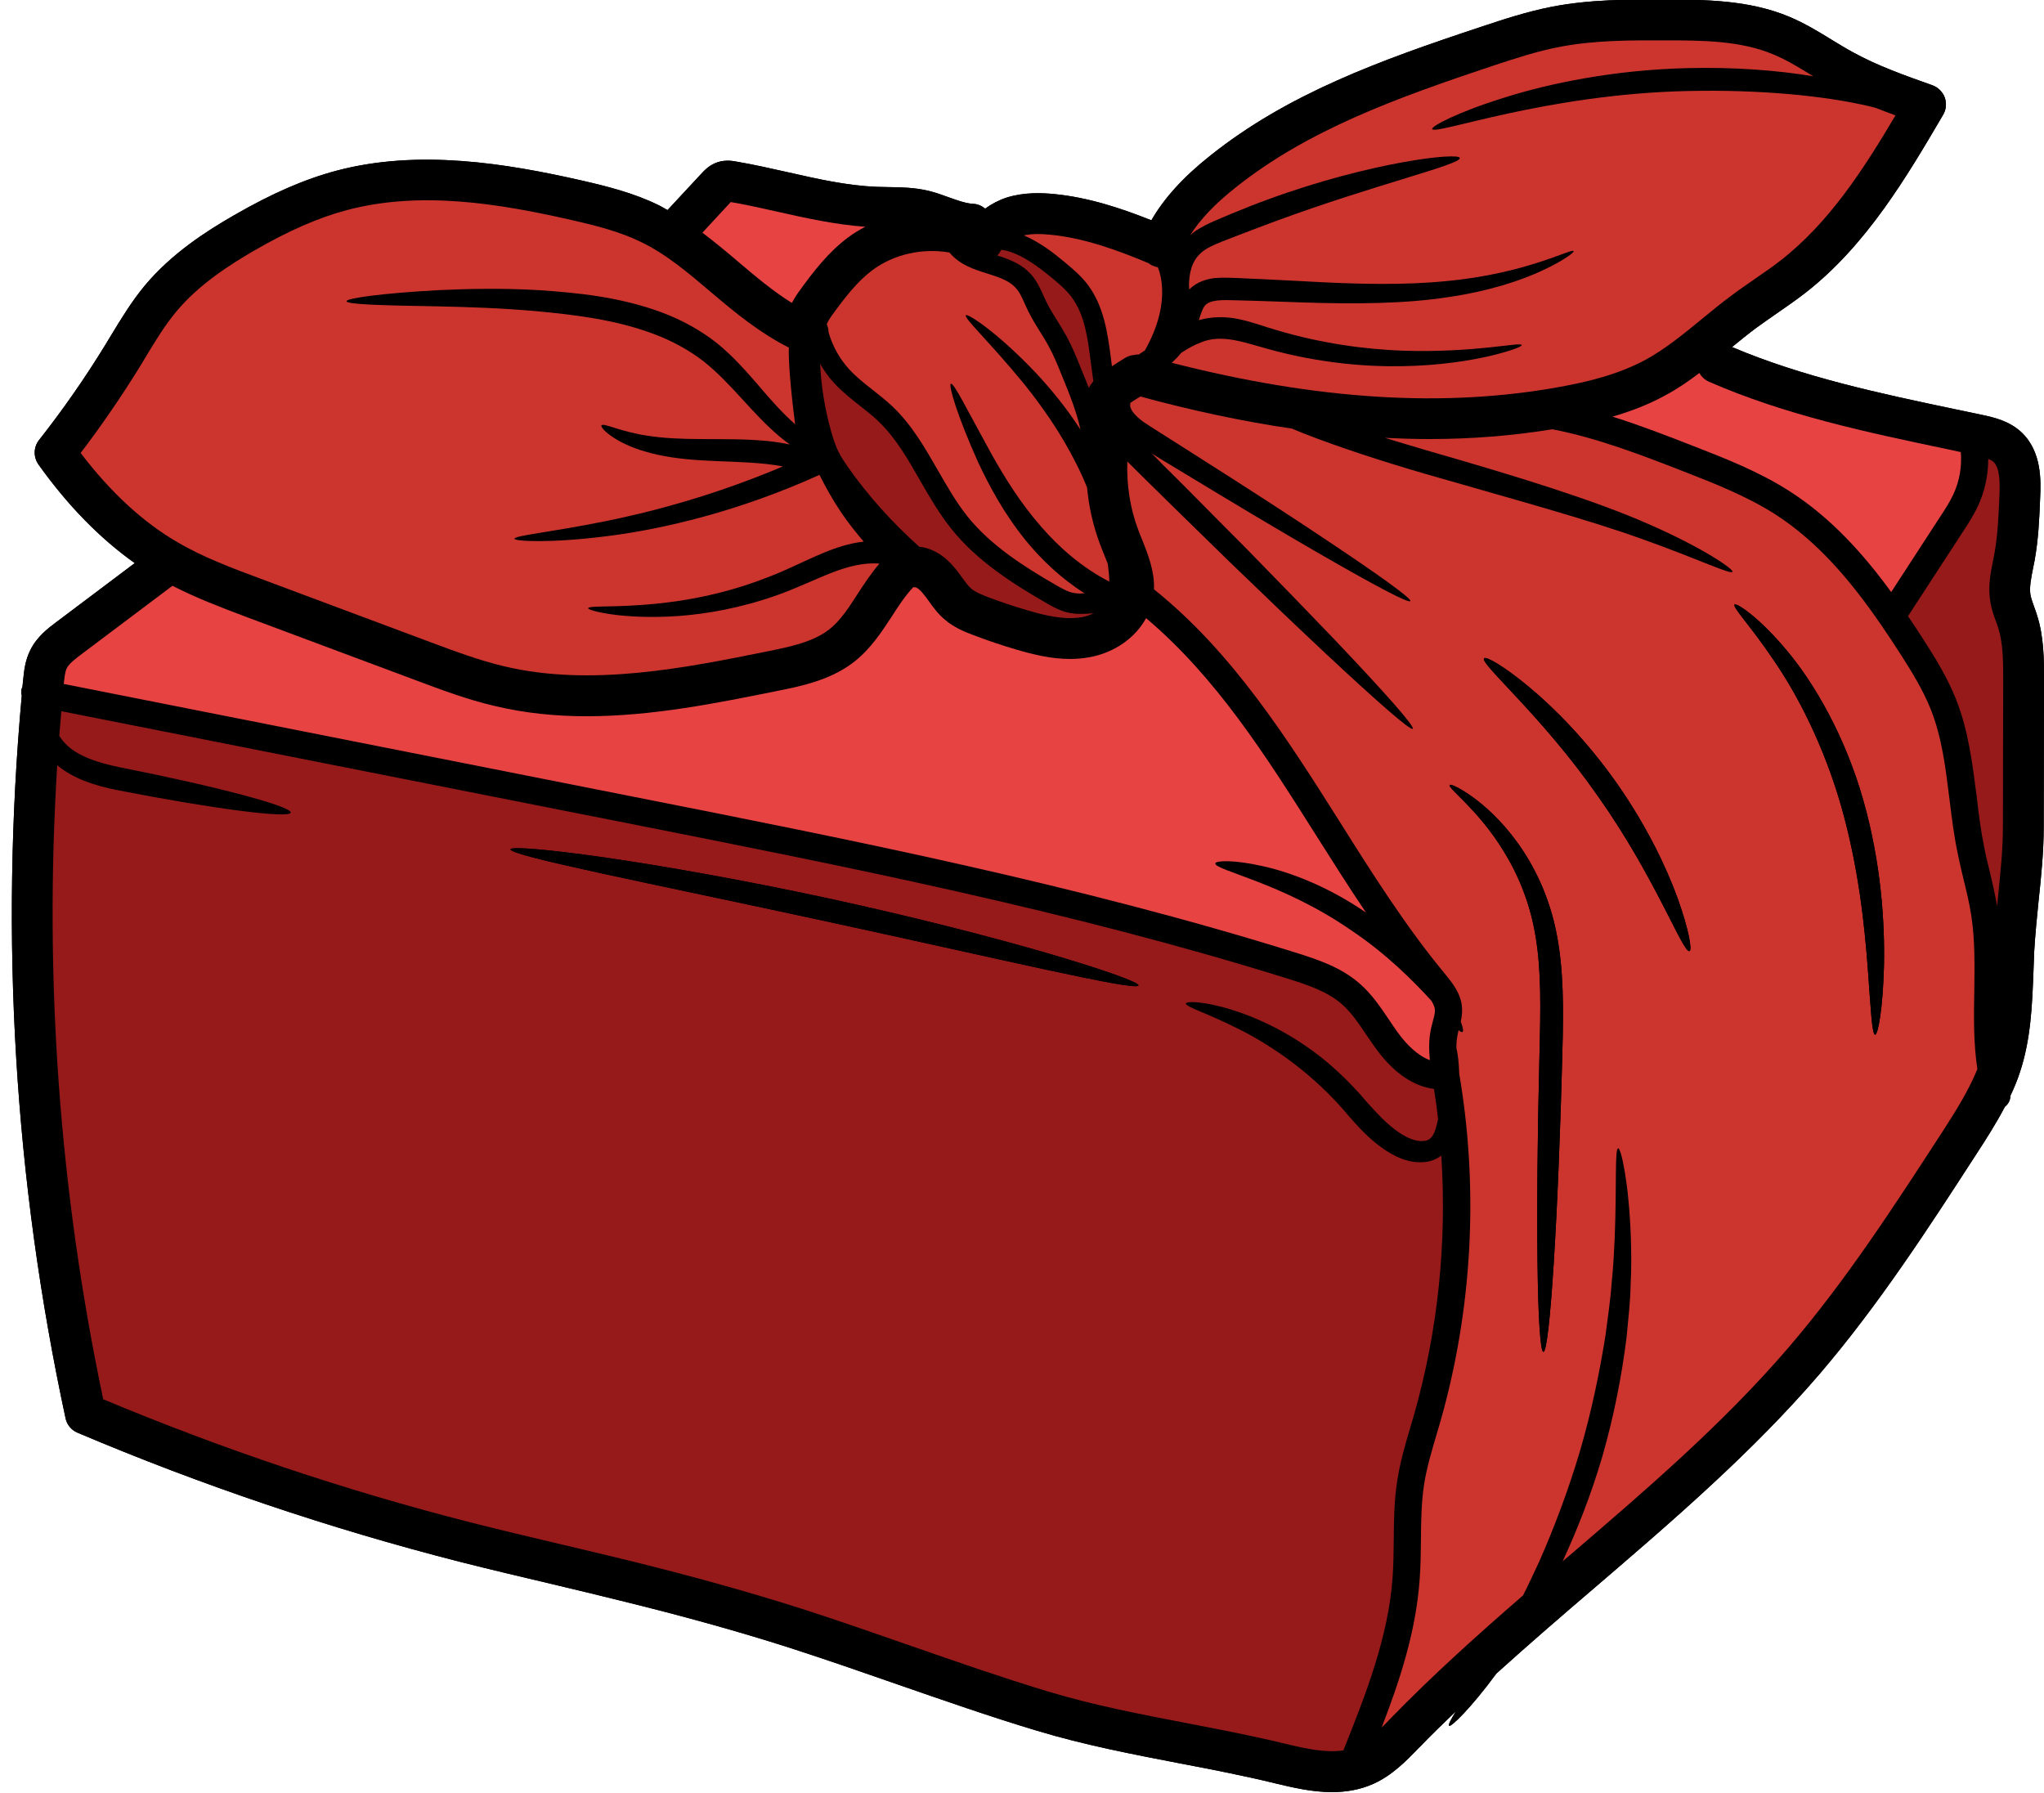 <?xml version="1.0" encoding="UTF-8"?>
<!DOCTYPE svg PUBLIC '-//W3C//DTD SVG 1.0//EN'
          'http://www.w3.org/TR/2001/REC-SVG-20010904/DTD/svg10.dtd'>
<svg height="105.9" preserveAspectRatio="xMidYMid meet" version="1.0" viewBox="3.3 11.1 120.7 105.9" width="120.7" xmlns="http://www.w3.org/2000/svg" xmlns:xlink="http://www.w3.org/1999/xlink" zoomAndPan="magnify"
><g
  ><g id="change1_1"
    ><path d="M 123.422 46.945 C 123.336 46.695 123.246 46.457 123.203 46.246 C 123.125 45.789 123.238 45.234 123.355 44.648 L 123.445 44.199 C 123.672 42.945 123.727 41.695 123.773 40.48 C 123.816 39.527 123.887 37.75 122.648 36.609 C 121.922 35.938 121.004 35.742 120.34 35.598 L 118.773 35.27 C 114.34 34.34 109.754 33.367 105.578 31.594 C 106.07 31.191 106.543 30.805 107.031 30.445 C 107.426 30.156 107.836 29.875 108.238 29.594 C 108.789 29.215 109.355 28.82 109.906 28.395 C 113.535 25.57 115.93 21.48 118.043 17.879 C 118.227 17.57 118.258 17.195 118.141 16.855 C 118.012 16.52 117.742 16.254 117.406 16.133 C 115.816 15.57 114.18 14.992 112.727 14.191 C 112.309 13.965 111.898 13.711 111.496 13.469 C 110.703 12.98 109.883 12.48 108.969 12.094 C 106.559 11.082 103.934 11.082 101.613 11.074 C 99.426 11.066 97.172 11.066 94.93 11.5 C 93.461 11.789 92.047 12.254 90.797 12.672 C 84.727 14.68 79.328 16.648 74.754 20.301 C 73.156 21.57 72.039 22.809 71.289 24.109 C 69.5 23.395 67.582 22.758 65.551 22.559 C 64.852 22.492 63.797 22.438 62.746 22.766 C 62.273 22.922 61.855 23.145 61.477 23.418 C 61.277 23.258 61.035 23.145 60.766 23.137 C 60.332 23.113 59.848 22.938 59.344 22.758 C 58.949 22.613 58.547 22.469 58.113 22.363 C 57.285 22.172 56.492 22.156 55.727 22.148 C 55.504 22.141 55.281 22.141 55.055 22.133 C 53.312 22.059 51.609 21.676 49.801 21.266 C 48.824 21.047 47.801 20.816 46.777 20.641 C 46.543 20.598 46.117 20.527 45.652 20.688 C 45.184 20.848 44.891 21.168 44.734 21.336 L 42.719 23.504 C 42.535 23.41 42.367 23.297 42.184 23.211 C 40.699 22.484 39.113 22.094 37.629 21.754 C 33.215 20.754 28.039 19.891 23.184 21.176 C 21.273 21.684 19.344 22.527 17.105 23.82 C 15.488 24.75 13.445 26.059 11.852 27.961 C 11.066 28.91 10.441 29.945 9.836 30.941 L 9.5 31.496 C 8.32 33.422 7.012 35.301 5.605 37.086 C 5.277 37.504 5.262 38.09 5.574 38.531 C 7.309 40.965 9.219 42.906 11.258 44.352 L 6.668 47.805 C 6.137 48.199 5.484 48.695 5.094 49.48 C 4.777 50.102 4.715 50.77 4.668 51.25 C 4.648 51.387 4.645 51.531 4.625 51.668 C 4.609 51.715 4.578 51.754 4.57 51.812 C 4.547 51.941 4.555 52.051 4.586 52.172 C 3.285 66.457 4.152 80.816 7.172 94.852 C 7.25 95.23 7.516 95.551 7.879 95.703 C 15.168 98.793 22.75 101.355 30.418 103.316 C 32.25 103.781 34.09 104.215 35.926 104.648 C 37.227 104.961 38.527 105.266 39.82 105.59 C 43.59 106.512 46.906 107.434 49.941 108.406 C 52.059 109.09 54.211 109.836 56.281 110.559 C 58.965 111.488 61.742 112.461 64.523 113.297 C 67.34 114.148 70.207 114.695 72.977 115.23 C 74.84 115.586 76.777 115.957 78.66 116.422 C 79.609 116.645 80.758 116.926 81.957 116.926 C 82.758 116.926 83.586 116.797 84.379 116.445 C 85.504 115.945 86.332 115.09 87.062 114.332 L 87.145 114.254 C 87.832 113.539 88.547 112.848 89.27 112.156 C 88.965 112.656 88.805 112.953 88.879 113.008 C 88.973 113.098 90.121 112.02 91.664 109.922 C 93.582 108.191 95.543 106.496 97.469 104.852 C 102.031 100.938 106.742 96.898 110.742 92.242 C 114.234 88.164 117.184 83.609 120.031 79.211 C 120.609 78.328 121.188 77.41 121.695 76.449 C 121.895 76.293 122.016 76.062 122.016 75.805 C 122.234 75.348 122.426 74.883 122.586 74.391 C 123.223 72.457 123.301 70.457 123.375 68.531 C 123.391 68.113 123.406 67.695 123.422 67.285 C 123.48 66.281 123.582 65.277 123.68 64.297 C 123.832 62.879 123.984 61.406 123.984 59.906 L 124 51.234 C 124 50.051 124 48.719 123.59 47.434 C 123.543 47.273 123.48 47.105 123.422 46.945"
    /></g
    ><g id="change1_2"
    ><path d="M 53.367 25.129 C 53.691 24.887 54.035 24.68 54.395 24.492 C 52.637 24.363 50.926 23.988 49.273 23.617 C 48.348 23.41 47.387 23.191 46.453 23.031 L 44.777 24.84 C 45.5 25.387 46.199 25.965 46.871 26.539 C 47.941 27.449 48.969 28.309 50.059 28.988 C 50.18 28.766 50.316 28.539 50.484 28.309 C 51.336 27.129 52.203 26.004 53.367 25.129 Z M 55.23 44.383 C 54.309 44.305 53.344 44.559 52.43 44.914 C 51.344 45.34 50.262 45.867 49.184 46.246 C 47.039 47.008 45.031 47.355 43.355 47.477 C 39.988 47.707 38 47.137 38.031 47.02 C 38.047 46.809 40.047 47.059 43.258 46.602 C 44.863 46.367 46.762 45.941 48.766 45.137 C 49.777 44.754 50.781 44.223 51.957 43.734 C 52.652 43.445 53.449 43.18 54.301 43.082 C 53.836 42.535 53.383 41.969 52.969 41.355 C 52.484 40.633 52.066 39.895 51.691 39.141 C 46.969 41.285 42.465 42.344 39.195 42.754 C 35.773 43.195 33.68 43.059 33.68 42.914 C 33.68 42.723 35.742 42.543 39.043 41.879 C 41.844 41.316 45.555 40.328 49.531 38.641 C 49.199 38.586 48.879 38.531 48.535 38.496 C 47.211 38.359 45.902 38.359 44.68 38.281 C 43.461 38.207 42.344 38.047 41.434 37.773 C 39.582 37.254 38.715 36.344 38.816 36.219 C 38.938 36.047 39.91 36.602 41.637 36.844 C 42.496 36.973 43.539 37.027 44.719 37.027 C 45.906 37.043 47.242 37.004 48.68 37.148 C 49.105 37.195 49.531 37.262 49.941 37.348 C 49.73 37.195 49.516 37.035 49.312 36.859 C 48.543 36.211 47.836 35.445 47.121 34.66 C 46.406 33.879 45.668 33.086 44.824 32.418 C 43.973 31.77 42.984 31.223 41.902 30.82 C 39.613 29.961 37.203 29.688 35.027 29.48 C 32.852 29.285 30.867 29.23 29.199 29.191 C 25.848 29.137 23.77 29.078 23.762 28.887 C 23.762 28.711 25.824 28.418 29.18 28.234 C 30.867 28.156 32.883 28.105 35.125 28.234 C 37.348 28.387 39.859 28.613 42.383 29.551 C 43.57 29.992 44.688 30.613 45.652 31.375 C 46.605 32.152 47.359 33.02 48.059 33.824 C 48.805 34.707 49.523 35.512 50.254 36.152 C 49.98 34.031 49.852 32.402 49.883 31.625 C 48.172 30.766 46.719 29.57 45.316 28.379 C 43.934 27.207 42.633 26.098 41.129 25.379 C 39.871 24.766 38.449 24.414 37.09 24.102 C 32.754 23.113 28.137 22.355 23.793 23.504 C 22.098 23.953 20.355 24.719 18.309 25.898 C 16.871 26.734 15.047 27.891 13.707 29.504 C 13.031 30.316 12.48 31.223 11.895 32.195 L 11.555 32.758 C 10.48 34.5 9.309 36.211 8.062 37.848 C 9.82 40.16 11.738 41.934 13.773 43.113 C 15.289 44.008 17.016 44.648 18.688 45.273 L 28.746 49.031 C 30.152 49.555 31.613 50.102 33.07 50.445 C 38.191 51.668 43.773 50.543 48.695 49.547 C 49.914 49.297 51.305 49.016 52.254 48.277 C 52.918 47.766 53.422 46.984 53.953 46.156 C 54.34 45.562 54.742 44.953 55.23 44.383 Z M 67.863 33.613 L 67.684 32.273 C 67.527 31.047 67.34 29.656 66.578 28.645 C 66.273 28.234 65.863 27.883 65.438 27.527 C 64.602 26.848 63.703 26.148 62.676 25.891 C 62.594 25.875 62.508 25.867 62.434 25.852 C 62.426 25.859 62.426 25.867 62.418 25.867 C 62.359 25.988 62.281 26.09 62.195 26.188 C 62.875 26.402 63.605 26.676 64.152 27.266 C 64.516 27.664 64.723 28.121 64.922 28.566 C 64.98 28.691 65.035 28.812 65.094 28.934 C 65.277 29.312 65.5 29.672 65.742 30.051 C 65.926 30.348 66.109 30.652 66.281 30.957 C 66.617 31.574 66.875 32.211 67.121 32.828 C 67.285 33.223 67.445 33.613 67.598 34.016 C 67.613 33.977 67.629 33.945 67.645 33.906 C 67.719 33.801 67.789 33.703 67.863 33.613 Z M 67.871 47.324 C 67.781 47.324 67.695 47.324 67.598 47.332 C 67.254 47.355 66.898 47.371 66.523 47.305 C 65.945 47.211 65.453 46.922 65.059 46.695 C 63.043 45.531 60.98 44.207 59.477 42.328 C 58.766 41.438 58.188 40.441 57.633 39.477 C 56.895 38.176 56.188 36.957 55.176 35.984 C 54.84 35.656 54.469 35.367 54.074 35.059 C 53.559 34.652 53.023 34.227 52.555 33.719 C 52.234 33.375 51.965 32.988 51.73 32.586 C 51.793 33.938 52.012 35.277 52.383 36.586 C 52.492 36.973 52.629 37.422 52.84 37.824 C 52.969 38.09 53.145 38.344 53.352 38.652 C 54.574 40.395 56.004 41.973 57.586 43.387 C 58.348 43.461 59.086 43.91 59.695 44.656 C 59.84 44.824 59.969 45.012 60.098 45.188 C 60.289 45.453 60.469 45.699 60.652 45.859 C 60.902 46.07 61.27 46.215 61.656 46.367 C 62.41 46.648 63.188 46.914 63.969 47.137 C 65.043 47.461 66.184 47.723 67.211 47.539 C 67.43 47.5 67.652 47.418 67.871 47.324 Z M 68.809 45.445 C 68.801 45.309 68.801 45.172 68.785 45.027 C 68.77 44.816 68.738 44.609 68.715 44.391 C 68.648 44.215 68.578 44.039 68.504 43.863 C 68.426 43.66 68.336 43.461 68.266 43.258 C 67.855 42.176 67.598 41.035 67.492 39.887 C 67.301 39.414 67.094 38.949 66.867 38.508 C 65.918 36.609 64.785 35.035 63.777 33.777 C 61.711 31.254 60.195 29.875 60.34 29.715 C 60.434 29.594 62.184 30.707 64.496 33.148 C 65.34 34.059 66.258 35.156 67.105 36.473 C 66.867 35.391 66.434 34.32 66.008 33.285 C 65.773 32.699 65.527 32.09 65.219 31.535 C 65.066 31.246 64.891 30.965 64.715 30.691 C 64.473 30.297 64.223 29.891 64.008 29.457 C 63.945 29.328 63.887 29.199 63.824 29.062 C 63.656 28.684 63.504 28.332 63.262 28.082 C 62.883 27.664 62.266 27.465 61.605 27.254 C 60.836 27.016 59.961 26.734 59.367 26.012 C 57.793 25.738 56.098 26.098 54.812 27.055 C 53.914 27.73 53.199 28.66 52.43 29.719 C 52.227 30.004 52.156 30.164 52.121 30.242 C 52.195 30.395 52.219 30.555 52.227 30.715 C 52.453 31.52 52.871 32.281 53.441 32.902 C 53.844 33.344 54.316 33.719 54.82 34.113 C 55.215 34.426 55.625 34.746 56.012 35.109 C 57.152 36.203 57.93 37.559 58.684 38.875 C 59.215 39.797 59.762 40.754 60.418 41.582 C 61.793 43.301 63.75 44.551 65.66 45.652 C 66.055 45.879 66.387 46.062 66.723 46.117 C 66.914 46.152 67.121 46.152 67.34 46.133 C 65.934 45.242 64.777 44.125 63.863 43.004 C 62.555 41.387 61.695 39.75 61.051 38.379 C 59.801 35.598 59.301 33.824 59.449 33.762 C 59.621 33.68 60.434 35.348 61.871 37.953 C 62.602 39.246 63.52 40.762 64.793 42.215 C 65.855 43.438 67.195 44.617 68.809 45.445 Z M 70.906 31.793 C 71.582 30.598 72.145 29.039 71.844 27.465 C 71.805 27.27 71.75 27.07 71.668 26.879 C 71.59 26.871 71.508 26.848 71.426 26.812 C 71.305 26.773 71.211 26.711 71.121 26.637 L 71.113 26.637 C 69.293 25.875 67.324 25.152 65.324 24.961 C 64.691 24.895 64.184 24.91 63.758 25 C 64.691 25.395 65.5 26.02 66.199 26.605 C 66.664 26.992 67.156 27.406 67.539 27.922 C 68.488 29.184 68.707 30.805 68.883 32.113 L 68.961 32.73 C 69.227 32.555 69.492 32.379 69.766 32.219 C 69.918 32.129 70.078 32.082 70.246 32.066 C 70.344 32.043 70.441 32.027 70.543 32.035 C 70.664 31.953 70.785 31.871 70.906 31.793 Z M 87.906 71.422 C 87.977 71.156 88.051 70.906 88.031 70.723 C 88.02 70.547 87.93 70.367 87.816 70.184 C 86.719 68.988 85.145 67.406 83.07 66.023 C 79.031 63.223 74.992 62.484 75.066 62.082 C 75.09 61.914 76.148 61.863 77.805 62.234 C 79.457 62.586 81.68 63.438 83.836 64.902 C 83.883 64.934 83.922 64.965 83.965 64.988 C 82.949 63.488 81.988 61.961 81.039 60.461 C 77.996 55.641 75.098 51.082 70.977 47.602 C 70.352 48.754 69.121 49.637 67.652 49.906 C 67.262 49.98 66.867 50.012 66.48 50.012 C 65.371 50.012 64.297 49.746 63.285 49.449 C 62.449 49.203 61.613 48.922 60.805 48.613 C 60.234 48.398 59.621 48.148 59.094 47.691 C 58.684 47.348 58.395 46.945 58.145 46.594 C 58.043 46.457 57.945 46.312 57.832 46.184 C 57.586 45.867 57.398 45.773 57.336 45.781 C 57.301 45.781 57.262 45.773 57.23 45.773 C 56.773 46.254 56.379 46.848 55.977 47.477 C 55.359 48.422 54.719 49.41 53.738 50.18 C 52.34 51.273 50.582 51.625 49.168 51.906 C 45.66 52.613 41.82 53.395 37.949 53.395 C 36.137 53.395 34.312 53.219 32.516 52.789 C 30.906 52.414 29.383 51.844 27.906 51.289 L 17.844 47.531 C 16.391 46.984 14.91 46.422 13.484 45.691 L 8.113 49.73 C 7.773 49.988 7.387 50.277 7.242 50.559 C 7.133 50.785 7.102 51.152 7.066 51.48 C 7.066 51.48 7.066 51.48 7.066 51.488 L 40.707 58.148 C 53.609 60.699 66.965 63.344 79.77 67.34 C 81.215 67.789 82.508 68.242 83.578 69.172 C 84.301 69.797 84.812 70.562 85.312 71.301 C 85.535 71.637 85.762 71.973 86.012 72.297 C 86.363 72.746 86.988 73.43 87.734 73.703 C 87.68 73.098 87.664 72.48 87.801 71.848 C 87.832 71.703 87.871 71.566 87.906 71.422 Z M 86.805 94.629 C 88.211 89.688 88.746 84.477 88.41 79.34 C 88.113 79.562 87.754 79.699 87.406 79.723 C 86.41 79.805 85.57 79.355 84.871 78.855 C 84.156 78.344 83.559 77.699 83 77.066 C 80.895 74.52 78.438 72.875 76.52 71.902 C 74.598 70.922 73.281 70.555 73.332 70.352 C 73.355 70.191 74.777 70.223 76.906 71.027 C 77.965 71.43 79.184 72.023 80.43 72.883 C 81.664 73.719 82.926 74.883 84.012 76.176 C 84.566 76.793 85.094 77.363 85.656 77.789 C 86.219 78.223 86.828 78.512 87.309 78.48 C 87.551 78.473 87.695 78.398 87.816 78.27 C 87.945 78.133 88.051 77.887 88.121 77.594 C 88.16 77.461 88.188 77.324 88.219 77.188 C 88.156 76.594 88.074 75.996 87.977 75.402 C 86.828 75.258 85.707 74.52 84.742 73.277 C 84.477 72.93 84.227 72.562 83.977 72.199 C 83.52 71.516 83.086 70.875 82.527 70.387 C 81.691 69.66 80.566 69.27 79.289 68.875 C 66.57 64.902 53.258 62.266 40.391 59.719 L 6.922 53.098 C 6.883 53.578 6.844 54.066 6.801 54.551 C 6.906 54.711 7.02 54.871 7.164 55.016 C 7.871 55.754 9.082 56.148 10.441 56.422 C 16.043 57.527 20.539 58.719 20.469 59.086 C 20.398 59.449 15.797 58.852 10.168 57.746 C 8.953 57.496 7.652 57.109 6.68 56.285 C 5.895 68.836 6.801 81.41 9.395 93.727 C 16.398 96.66 23.664 99.102 31.012 100.98 C 32.828 101.445 34.656 101.871 36.48 102.305 C 37.789 102.617 39.098 102.922 40.398 103.242 C 44.223 104.184 47.578 105.121 50.676 106.109 C 52.824 106.801 54.98 107.555 57.078 108.285 C 59.734 109.211 62.48 110.164 65.211 110.992 C 67.91 111.805 70.719 112.34 73.426 112.863 C 75.324 113.227 77.281 113.602 79.23 114.078 C 80.492 114.383 81.641 114.613 82.629 114.461 C 83.945 111.168 85.285 107.773 85.535 104.238 C 85.586 103.516 85.594 102.77 85.602 102.047 C 85.609 100.898 85.625 99.711 85.809 98.531 C 85.977 97.445 86.281 96.395 86.582 95.383 Z M 115.23 17.914 C 114.848 17.773 114.461 17.629 114.082 17.477 C 113.965 17.441 113.852 17.418 113.738 17.387 C 111.07 16.754 107.242 16.383 103.023 16.473 C 94.562 16.648 88.004 19.113 87.871 18.719 C 87.816 18.559 89.367 17.723 92.074 16.883 C 94.77 16.02 98.648 15.219 102.992 15.121 C 105.676 15.059 108.195 15.242 110.383 15.605 C 110.332 15.57 110.285 15.547 110.234 15.516 C 109.488 15.059 108.781 14.633 108.035 14.32 C 106.078 13.492 103.805 13.484 101.605 13.484 C 99.531 13.477 97.398 13.477 95.391 13.871 C 94.074 14.117 92.738 14.566 91.551 14.953 C 85.715 16.898 80.527 18.777 76.254 22.18 C 75.031 23.152 74.164 24.059 73.582 24.992 C 73.699 24.887 73.828 24.781 73.957 24.695 C 74.648 24.262 75.316 24.027 76.012 23.723 C 76.711 23.434 77.434 23.145 78.188 22.871 C 84.234 20.656 89.457 20.078 89.504 20.43 C 89.574 20.816 84.574 21.973 78.656 24.148 C 77.914 24.422 77.203 24.695 76.504 24.961 C 75.82 25.23 75.113 25.473 74.613 25.754 C 74.109 26.043 73.828 26.41 73.668 26.887 C 73.562 27.199 73.523 27.547 73.508 27.898 C 73.516 27.992 73.523 28.098 73.523 28.195 C 73.973 27.738 74.574 27.57 75.039 27.52 C 75.57 27.473 76.012 27.512 76.438 27.52 C 76.871 27.547 77.297 27.562 77.723 27.578 C 78.566 27.625 79.387 27.664 80.188 27.703 C 83.402 27.891 86.266 27.945 88.652 27.703 C 93.461 27.27 96.137 25.723 96.223 25.93 C 96.266 25.996 95.66 26.477 94.402 27.062 C 93.148 27.656 91.223 28.301 88.773 28.652 C 86.324 29.031 83.367 29.07 80.141 28.957 C 79.336 28.926 78.512 28.902 77.668 28.871 C 77.25 28.863 76.824 28.844 76.398 28.836 C 75.965 28.828 75.539 28.805 75.184 28.844 C 74.824 28.887 74.574 28.988 74.449 29.152 C 74.32 29.297 74.215 29.609 74.094 30.004 C 74.863 29.785 75.707 29.785 76.414 29.938 C 77.242 30.105 77.949 30.387 78.641 30.582 C 81.395 31.406 83.977 31.727 86.141 31.809 C 90.48 31.945 93.117 31.262 93.164 31.48 C 93.164 31.566 92.539 31.816 91.348 32.105 C 90.145 32.387 88.371 32.684 86.133 32.723 C 83.898 32.766 81.199 32.531 78.301 31.742 C 76.84 31.352 75.461 30.781 74.199 31.328 C 73.805 31.473 73.434 31.688 73.051 31.938 C 72.883 32.145 72.695 32.34 72.496 32.523 C 81.094 34.723 88.621 35.191 95.453 33.938 C 96.914 33.672 98.809 33.246 100.48 32.34 C 101.645 31.703 102.688 30.844 103.797 29.938 C 104.375 29.465 104.977 28.965 105.605 28.508 C 106.02 28.195 106.445 27.906 106.871 27.609 C 107.418 27.23 107.934 26.879 108.43 26.492 C 111.312 24.254 113.344 21.098 115.23 17.914 Z M 118.66 40.266 C 119.02 39.484 119.156 38.625 119.086 37.797 L 118.273 37.621 C 113.578 36.637 108.719 35.613 104.215 33.641 C 103.965 33.527 103.773 33.352 103.652 33.125 C 103.02 33.605 102.352 34.066 101.629 34.449 C 100.609 35.012 99.539 35.406 98.52 35.703 C 100.145 36.211 101.727 36.828 103.273 37.43 C 105.191 38.176 107.168 38.949 108.969 40.102 C 111.402 41.66 113.32 43.789 114.977 46.062 L 117.863 41.621 C 118.172 41.156 118.449 40.723 118.66 40.266 Z M 119.883 69.621 C 119.902 68.137 119.93 66.594 119.703 65.148 C 119.594 64.426 119.422 63.727 119.238 62.98 C 119.117 62.477 118.996 61.961 118.895 61.449 C 118.676 60.402 118.547 59.328 118.418 58.293 C 118.188 56.414 117.969 54.637 117.312 52.984 C 116.859 51.852 116.203 50.785 115.566 49.789 C 115.184 49.195 114.789 48.59 114.379 47.996 C 114.348 47.965 114.332 47.934 114.309 47.895 C 112.605 45.426 110.637 43.074 108.102 41.453 C 106.438 40.395 104.535 39.645 102.695 38.93 C 100.191 37.953 97.621 36.965 94.973 36.449 C 92.629 36.828 90.211 37.027 87.695 37.027 C 86.836 37.027 85.961 36.996 85.086 36.957 C 85.953 37.219 86.844 37.492 87.762 37.758 C 92.844 39.219 97.477 40.641 100.68 42.062 C 103.902 43.469 105.691 44.73 105.609 44.863 C 105.508 45.051 103.578 44.109 100.328 42.953 C 97.094 41.781 92.488 40.531 87.383 39.059 C 84.832 38.312 82.414 37.527 80.254 36.684 C 80.02 36.594 79.809 36.496 79.594 36.41 C 76.727 35.992 73.746 35.359 70.641 34.516 C 70.441 34.637 70.238 34.758 70.047 34.891 L 70.047 34.926 C 70.016 35.07 70.047 35.215 70.191 35.422 C 70.336 35.621 70.57 35.832 70.824 36.016 C 71.363 36.379 72.023 36.781 72.594 37.148 C 73.773 37.895 74.898 38.617 75.973 39.301 C 78.117 40.672 80.027 41.918 81.609 42.977 C 84.781 45.09 86.668 46.449 86.582 46.594 C 86.484 46.746 84.438 45.652 81.137 43.75 C 79.48 42.793 77.523 41.637 75.34 40.32 C 74.246 39.66 73.105 38.973 71.91 38.25 C 71.711 38.121 71.508 38 71.316 37.879 C 71.531 38.098 71.75 38.312 71.957 38.531 C 72.527 39.102 73.09 39.652 73.637 40.207 C 74.734 41.316 75.789 42.383 76.801 43.395 C 78.797 45.434 80.598 47.289 82.094 48.855 C 85.07 51.988 86.852 53.996 86.723 54.133 C 86.59 54.262 84.574 52.492 81.418 49.539 C 79.836 48.055 77.973 46.277 75.914 44.285 C 74.891 43.285 73.82 42.238 72.703 41.148 C 72.152 40.602 71.582 40.047 71.012 39.484 C 70.633 39.102 70.254 38.746 69.871 38.352 C 69.82 39.727 70.031 41.113 70.52 42.406 C 70.586 42.594 70.664 42.77 70.738 42.953 C 71.09 43.836 71.484 44.824 71.445 45.902 C 76.07 49.609 79.289 54.68 82.398 59.602 C 84.316 62.652 86.309 65.809 88.602 68.578 C 89.031 69.102 89.566 69.734 89.633 70.586 C 89.656 70.891 89.613 71.172 89.559 71.43 C 89.695 71.773 89.727 72 89.664 72.039 C 89.613 72.062 89.543 72.023 89.43 71.934 C 89.414 72.023 89.391 72.102 89.375 72.184 C 89.32 72.441 89.301 72.707 89.301 72.977 C 89.383 73.332 89.449 73.84 89.469 74.488 C 89.469 74.535 89.48 74.586 89.488 74.625 L 89.52 74.809 C 90.617 81.523 90.219 88.523 88.348 95.07 L 88.121 95.84 C 87.824 96.844 87.543 97.801 87.391 98.77 C 87.23 99.84 87.215 100.922 87.207 102.062 C 87.199 102.809 87.191 103.582 87.133 104.352 C 86.918 107.418 85.969 110.316 84.887 113.113 C 85.039 112.969 85.184 112.816 85.336 112.656 L 85.414 112.574 C 87.898 110.02 90.57 107.621 93.238 105.309 C 93.559 104.672 93.863 104.016 94.191 103.316 C 95.059 101.348 95.902 99.141 96.609 96.754 C 97.301 94.371 97.773 92.059 98.109 89.93 C 98.246 88.863 98.402 87.852 98.465 86.895 C 98.57 85.938 98.609 85.047 98.648 84.227 C 98.777 80.969 98.641 78.93 98.859 78.906 C 99.02 78.906 99.492 80.91 99.605 84.234 C 99.629 85.07 99.645 85.988 99.59 86.969 C 99.574 87.945 99.453 88.988 99.348 90.09 C 99.074 92.289 98.617 94.684 97.91 97.141 C 97.254 99.371 96.434 101.438 95.574 103.301 C 95.676 103.211 95.789 103.105 95.902 103.02 C 100.391 99.172 105.031 95.199 108.91 90.676 C 112.309 86.719 115.207 82.238 118.02 77.902 C 118.781 76.727 119.543 75.508 120.066 74.23 C 119.832 72.699 119.855 71.141 119.883 69.621 Z M 121.574 59.898 L 121.59 51.234 C 121.59 50.18 121.59 49.098 121.293 48.164 C 121.254 48.031 121.203 47.902 121.156 47.773 C 121.035 47.453 120.906 47.082 120.836 46.672 C 120.676 45.766 120.844 44.922 120.996 44.176 L 121.078 43.758 C 121.27 42.672 121.316 41.566 121.367 40.387 C 121.406 39.543 121.383 38.715 121.02 38.379 C 120.941 38.305 120.828 38.25 120.707 38.199 C 120.707 39.133 120.516 40.07 120.121 40.938 C 119.863 41.5 119.535 42.008 119.215 42.496 L 115.969 47.484 C 116.289 47.957 116.613 48.438 116.918 48.922 C 117.602 49.988 118.301 51.129 118.805 52.391 C 119.535 54.234 119.777 56.203 120.02 58.098 C 120.137 59.102 120.266 60.148 120.469 61.133 C 120.562 61.625 120.684 62.113 120.805 62.602 C 120.957 63.246 121.109 63.914 121.23 64.594 C 121.254 64.41 121.27 64.227 121.285 64.051 C 121.43 62.629 121.574 61.285 121.574 59.898 Z M 124 51.234 L 123.984 59.906 C 123.984 61.406 123.832 62.875 123.68 64.297 C 123.582 65.277 123.48 66.281 123.422 67.285 C 123.406 67.695 123.391 68.113 123.375 68.531 C 123.301 70.457 123.223 72.457 122.586 74.391 C 122.426 74.883 122.234 75.348 122.016 75.805 C 122.016 76.062 121.895 76.293 121.695 76.449 C 121.188 77.41 120.609 78.328 120.031 79.211 C 117.184 83.609 114.234 88.164 110.742 92.242 C 106.742 96.898 102.031 100.938 97.469 104.852 C 95.543 106.496 93.582 108.191 91.664 109.922 C 90.121 112.02 88.973 113.098 88.879 113.008 C 88.805 112.953 88.965 112.656 89.27 112.156 C 88.547 112.848 87.832 113.539 87.145 114.254 L 87.062 114.332 C 86.332 115.09 85.504 115.945 84.379 116.445 C 83.586 116.797 82.758 116.926 81.957 116.926 C 80.758 116.926 79.609 116.645 78.664 116.422 C 76.777 115.957 74.84 115.586 72.977 115.23 C 70.207 114.695 67.34 114.148 64.523 113.297 C 61.742 112.461 58.965 111.488 56.281 110.559 C 54.211 109.836 52.059 109.09 49.941 108.406 C 46.906 107.434 43.59 106.512 39.82 105.59 C 38.527 105.266 37.227 104.961 35.926 104.648 C 34.09 104.215 32.25 103.781 30.418 103.316 C 22.75 101.355 15.168 98.793 7.879 95.703 C 7.516 95.551 7.25 95.23 7.172 94.852 C 4.152 80.816 3.285 66.457 4.586 52.172 C 4.555 52.051 4.547 51.941 4.57 51.812 C 4.578 51.754 4.609 51.715 4.625 51.668 C 4.641 51.531 4.648 51.387 4.668 51.25 C 4.715 50.77 4.777 50.102 5.094 49.48 C 5.484 48.695 6.137 48.199 6.668 47.805 L 11.258 44.352 C 9.219 42.906 7.309 40.965 5.574 38.531 C 5.262 38.09 5.277 37.504 5.605 37.086 C 7.012 35.301 8.32 33.422 9.5 31.496 L 9.836 30.941 C 10.441 29.945 11.066 28.91 11.852 27.961 C 13.445 26.059 15.488 24.75 17.105 23.82 C 19.344 22.527 21.273 21.684 23.184 21.176 C 28.039 19.891 33.215 20.754 37.629 21.754 C 39.113 22.094 40.695 22.484 42.184 23.211 C 42.367 23.297 42.535 23.41 42.719 23.504 L 44.734 21.336 C 44.891 21.168 45.184 20.848 45.652 20.688 C 46.117 20.527 46.543 20.598 46.777 20.641 C 47.805 20.816 48.824 21.047 49.801 21.266 C 51.609 21.676 53.312 22.059 55.055 22.133 C 55.281 22.141 55.504 22.141 55.727 22.148 C 56.492 22.156 57.285 22.172 58.113 22.363 C 58.547 22.469 58.949 22.613 59.344 22.758 C 59.848 22.938 60.332 23.113 60.766 23.137 C 61.035 23.145 61.277 23.258 61.477 23.418 C 61.855 23.145 62.273 22.922 62.746 22.766 C 63.797 22.438 64.852 22.492 65.551 22.559 C 67.582 22.758 69.5 23.395 71.289 24.109 C 72.039 22.809 73.156 21.57 74.754 20.301 C 79.328 16.648 84.727 14.68 90.797 12.672 C 92.047 12.254 93.461 11.789 94.93 11.5 C 97.172 11.066 99.426 11.066 101.613 11.074 C 103.934 11.082 106.559 11.082 108.969 12.094 C 109.883 12.48 110.703 12.977 111.496 13.469 C 111.898 13.711 112.309 13.965 112.727 14.191 C 114.18 14.992 115.816 15.57 117.406 16.133 C 117.742 16.254 118.012 16.52 118.137 16.855 C 118.258 17.195 118.227 17.57 118.043 17.879 C 115.93 21.48 113.535 25.57 109.906 28.395 C 109.355 28.82 108.789 29.215 108.238 29.594 C 107.836 29.875 107.426 30.156 107.031 30.445 C 106.543 30.805 106.07 31.191 105.578 31.594 C 109.754 33.367 114.34 34.34 118.773 35.27 L 120.34 35.598 C 121.004 35.742 121.922 35.938 122.652 36.609 C 123.887 37.75 123.816 39.527 123.773 40.48 C 123.727 41.695 123.672 42.945 123.445 44.199 L 123.355 44.648 C 123.238 45.234 123.125 45.789 123.203 46.246 C 123.246 46.457 123.336 46.695 123.422 46.945 C 123.48 47.105 123.543 47.273 123.59 47.434 C 124 48.719 124 50.051 124 51.234"
    /></g
    ><g id="change2_1"
    ><path d="M 121.59 51.234 L 121.574 59.898 C 121.574 61.285 121.43 62.629 121.285 64.051 C 121.27 64.227 121.254 64.41 121.23 64.594 C 121.109 63.914 120.957 63.246 120.805 62.602 C 120.684 62.113 120.562 61.625 120.469 61.133 C 120.266 60.148 120.137 59.102 120.02 58.098 C 119.777 56.203 119.535 54.234 118.805 52.391 C 118.301 51.129 117.602 49.988 116.918 48.922 C 116.613 48.438 116.289 47.957 115.969 47.484 L 119.215 42.496 C 119.535 42.008 119.863 41.5 120.121 40.938 C 120.516 40.07 120.707 39.133 120.707 38.199 C 120.828 38.25 120.941 38.305 121.02 38.379 C 121.383 38.715 121.406 39.543 121.367 40.387 C 121.316 41.566 121.27 42.672 121.078 43.758 L 120.996 44.176 C 120.844 44.922 120.676 45.766 120.836 46.672 C 120.906 47.082 121.035 47.453 121.156 47.773 C 121.203 47.902 121.254 48.031 121.293 48.164 C 121.59 49.098 121.59 50.18 121.59 51.234" fill="#961a1a"
    /></g
    ><g id="change3_1"
    ><path d="M 95.559 73.227 C 95.629 70.785 95.648 68.387 95.215 66.219 C 94.793 64.039 93.887 62.211 92.914 60.867 C 91.945 59.52 90.926 58.637 90.176 58.105 C 89.422 57.578 88.949 57.383 88.902 57.457 C 88.844 57.535 89.215 57.875 89.832 58.5 C 90.449 59.137 91.309 60.074 92.113 61.398 C 92.93 62.723 93.664 64.426 93.984 66.441 C 94.32 68.457 94.273 70.746 94.211 73.188 C 93.961 82.977 94.066 90.918 94.441 90.926 C 94.809 90.926 95.316 83 95.559 73.227 Z M 103.066 67.262 C 103.234 67.207 103.031 66 102.367 64.145 C 101.699 62.297 100.512 59.832 98.785 57.367 C 97.051 54.902 95.133 52.945 93.621 51.691 C 92.113 50.43 91.043 49.836 90.934 49.973 C 90.676 50.293 94.352 53.359 97.676 58.141 C 101.043 62.895 102.68 67.391 103.066 67.262 Z M 114.551 68.145 C 114.605 65.633 114.395 62.098 113.328 58.348 C 112.262 54.59 110.453 51.465 108.816 49.516 C 107.176 47.547 105.836 46.68 105.73 46.801 C 105.586 46.953 106.68 48.062 108.043 50.094 C 109.434 52.109 111 55.129 112.027 58.719 C 113.047 62.305 113.398 65.711 113.586 68.176 C 113.77 70.641 113.836 72.191 114.027 72.199 C 114.203 72.199 114.484 70.664 114.551 68.145 Z M 119.703 65.148 C 119.93 66.594 119.902 68.137 119.883 69.621 C 119.855 71.141 119.832 72.699 120.066 74.23 C 119.543 75.508 118.781 76.727 118.02 77.902 C 115.207 82.238 112.309 86.719 108.91 90.676 C 105.031 95.199 100.391 99.172 95.902 103.02 C 95.789 103.105 95.676 103.211 95.574 103.301 C 96.434 101.438 97.254 99.371 97.91 97.141 C 98.617 94.684 99.074 92.289 99.348 90.09 C 99.453 88.988 99.574 87.945 99.59 86.969 C 99.645 85.988 99.629 85.07 99.605 84.234 C 99.492 80.91 99.02 78.906 98.859 78.906 C 98.641 78.93 98.777 80.969 98.648 84.227 C 98.609 85.047 98.57 85.938 98.465 86.895 C 98.402 87.852 98.246 88.863 98.109 89.93 C 97.773 92.059 97.301 94.371 96.609 96.754 C 95.902 99.141 95.059 101.348 94.191 103.316 C 93.863 104.016 93.559 104.672 93.238 105.309 C 90.57 107.621 87.898 110.02 85.414 112.574 L 85.336 112.656 C 85.184 112.816 85.039 112.969 84.887 113.113 C 85.969 110.316 86.918 107.418 87.133 104.352 C 87.191 103.582 87.199 102.809 87.207 102.062 C 87.215 100.922 87.23 99.84 87.391 98.77 C 87.543 97.801 87.824 96.844 88.121 95.84 L 88.348 95.07 C 90.219 88.523 90.617 81.523 89.52 74.809 L 89.488 74.625 C 89.48 74.586 89.469 74.535 89.469 74.488 C 89.449 73.84 89.383 73.332 89.301 72.977 C 89.301 72.707 89.32 72.441 89.375 72.184 C 89.391 72.102 89.414 72.023 89.43 71.934 C 89.543 72.023 89.613 72.062 89.664 72.039 C 89.727 72 89.695 71.773 89.559 71.43 C 89.613 71.172 89.656 70.891 89.633 70.586 C 89.566 69.734 89.031 69.102 88.602 68.578 C 86.309 65.809 84.316 62.652 82.398 59.602 C 79.289 54.68 76.07 49.609 71.445 45.902 C 71.484 44.824 71.09 43.836 70.738 42.953 C 70.664 42.77 70.586 42.594 70.52 42.406 C 70.031 41.113 69.82 39.727 69.871 38.352 C 70.254 38.746 70.633 39.102 71.012 39.484 C 71.582 40.047 72.152 40.602 72.703 41.148 C 73.82 42.238 74.891 43.285 75.914 44.285 C 77.973 46.277 79.836 48.055 81.418 49.539 C 84.574 52.492 86.59 54.262 86.723 54.133 C 86.852 53.996 85.07 51.988 82.094 48.855 C 80.598 47.289 78.797 45.434 76.801 43.395 C 75.789 42.383 74.734 41.316 73.637 40.207 C 73.09 39.652 72.527 39.102 71.957 38.531 C 71.75 38.312 71.531 38.098 71.316 37.879 C 71.508 38 71.711 38.121 71.91 38.25 C 73.105 38.973 74.246 39.66 75.34 40.32 C 77.523 41.637 79.48 42.793 81.137 43.75 C 84.438 45.652 86.484 46.746 86.582 46.594 C 86.668 46.449 84.781 45.09 81.609 42.977 C 80.027 41.918 78.117 40.672 75.973 39.301 C 74.898 38.617 73.773 37.895 72.594 37.148 C 72.023 36.781 71.363 36.379 70.824 36.016 C 70.57 35.832 70.336 35.621 70.191 35.422 C 70.047 35.215 70.016 35.07 70.047 34.926 L 70.047 34.891 C 70.238 34.758 70.441 34.637 70.641 34.516 C 73.746 35.359 76.727 35.992 79.594 36.41 C 79.809 36.496 80.02 36.594 80.254 36.684 C 82.414 37.527 84.832 38.312 87.383 39.059 C 92.488 40.531 97.094 41.781 100.328 42.953 C 103.578 44.109 105.508 45.051 105.609 44.863 C 105.691 44.73 103.902 43.469 100.68 42.062 C 97.477 40.641 92.844 39.219 87.762 37.758 C 86.844 37.492 85.953 37.219 85.086 36.957 C 85.961 36.996 86.836 37.027 87.695 37.027 C 90.211 37.027 92.629 36.828 94.973 36.449 C 97.621 36.965 100.191 37.953 102.695 38.93 C 104.535 39.645 106.438 40.395 108.102 41.453 C 110.637 43.074 112.605 45.426 114.309 47.895 C 114.332 47.934 114.348 47.965 114.379 47.996 C 114.789 48.59 115.184 49.195 115.566 49.789 C 116.203 50.785 116.859 51.852 117.312 52.984 C 117.969 54.637 118.188 56.414 118.418 58.293 C 118.547 59.328 118.676 60.402 118.895 61.449 C 118.996 61.961 119.117 62.477 119.238 62.98 C 119.422 63.727 119.594 64.426 119.703 65.148" fill="#cc352e"
    /></g
    ><g id="change4_1"
    ><path d="M 119.086 37.797 C 119.156 38.625 119.02 39.484 118.66 40.266 C 118.449 40.723 118.172 41.156 117.863 41.621 L 114.977 46.062 C 113.32 43.789 111.402 41.66 108.969 40.102 C 107.168 38.949 105.191 38.176 103.273 37.43 C 101.727 36.828 100.145 36.211 98.52 35.703 C 99.539 35.406 100.609 35.012 101.629 34.449 C 102.352 34.066 103.02 33.605 103.652 33.125 C 103.773 33.352 103.965 33.527 104.215 33.641 C 108.719 35.613 113.578 36.637 118.273 37.621 L 119.086 37.797" fill="#e84343"
    /></g
    ><g id="change3_2"
    ><path d="M 114.082 17.477 C 114.461 17.629 114.848 17.773 115.23 17.914 C 113.344 21.098 111.312 24.254 108.43 26.492 C 107.934 26.879 107.418 27.23 106.871 27.609 C 106.445 27.906 106.02 28.195 105.605 28.508 C 104.977 28.965 104.375 29.465 103.797 29.938 C 102.688 30.844 101.645 31.703 100.48 32.34 C 98.809 33.246 96.914 33.672 95.453 33.938 C 88.621 35.191 81.094 34.723 72.496 32.523 C 72.695 32.34 72.883 32.145 73.051 31.938 C 73.434 31.688 73.805 31.473 74.199 31.328 C 75.461 30.781 76.84 31.352 78.301 31.742 C 81.199 32.531 83.898 32.766 86.133 32.723 C 88.371 32.684 90.145 32.387 91.348 32.105 C 92.539 31.816 93.164 31.566 93.164 31.48 C 93.117 31.262 90.48 31.945 86.141 31.809 C 83.977 31.727 81.395 31.406 78.641 30.582 C 77.949 30.387 77.242 30.105 76.414 29.938 C 75.707 29.785 74.863 29.785 74.094 30.004 C 74.215 29.609 74.32 29.297 74.449 29.152 C 74.574 28.988 74.824 28.887 75.184 28.844 C 75.539 28.805 75.965 28.828 76.398 28.836 C 76.824 28.844 77.25 28.863 77.668 28.871 C 78.512 28.902 79.336 28.926 80.141 28.957 C 83.367 29.07 86.324 29.031 88.773 28.652 C 91.223 28.301 93.148 27.656 94.402 27.062 C 95.66 26.477 96.266 25.996 96.223 25.93 C 96.137 25.723 93.461 27.27 88.652 27.703 C 86.266 27.945 83.402 27.891 80.188 27.703 C 79.387 27.664 78.566 27.625 77.723 27.578 C 77.297 27.562 76.871 27.547 76.438 27.52 C 76.012 27.512 75.57 27.473 75.039 27.52 C 74.574 27.57 73.973 27.738 73.523 28.195 C 73.523 28.098 73.516 27.992 73.508 27.898 C 73.523 27.547 73.562 27.199 73.668 26.887 C 73.828 26.41 74.109 26.043 74.613 25.754 C 75.113 25.473 75.82 25.23 76.504 24.961 C 77.203 24.695 77.914 24.422 78.656 24.148 C 84.574 21.973 89.574 20.816 89.504 20.43 C 89.457 20.078 84.234 20.656 78.188 22.871 C 77.434 23.145 76.711 23.434 76.012 23.723 C 75.316 24.027 74.648 24.262 73.957 24.695 C 73.828 24.781 73.699 24.887 73.582 24.992 C 74.164 24.059 75.031 23.152 76.254 22.18 C 80.527 18.777 85.715 16.898 91.551 14.953 C 92.738 14.566 94.074 14.117 95.391 13.871 C 97.398 13.477 99.531 13.477 101.605 13.484 C 103.805 13.484 106.078 13.492 108.035 14.32 C 108.781 14.633 109.488 15.059 110.234 15.516 C 110.285 15.547 110.332 15.57 110.383 15.605 C 108.195 15.242 105.676 15.059 102.992 15.121 C 98.648 15.219 94.77 16.02 92.074 16.883 C 89.367 17.723 87.816 18.559 87.871 18.719 C 88.004 19.113 94.562 16.648 103.023 16.473 C 107.242 16.383 111.07 16.754 113.738 17.387 C 113.852 17.418 113.965 17.441 114.082 17.477" fill="#cc352e"
    /></g
    ><g id="change1_3"
    ><path d="M 113.328 58.348 C 114.395 62.098 114.605 65.633 114.551 68.145 C 114.484 70.664 114.203 72.199 114.027 72.199 C 113.836 72.191 113.77 70.641 113.586 68.176 C 113.398 65.711 113.047 62.305 112.027 58.719 C 111 55.129 109.434 52.109 108.043 50.094 C 106.68 48.062 105.586 46.953 105.73 46.801 C 105.836 46.68 107.176 47.547 108.816 49.516 C 110.453 51.465 112.262 54.59 113.328 58.348"
    /></g
    ><g id="change1_4"
    ><path d="M 102.367 64.145 C 103.031 66 103.234 67.207 103.066 67.262 C 102.68 67.391 101.043 62.895 97.676 58.141 C 94.352 53.359 90.676 50.293 90.934 49.973 C 91.043 49.836 92.113 50.43 93.621 51.691 C 95.133 52.945 97.051 54.902 98.785 57.367 C 100.512 59.832 101.699 62.297 102.367 64.145"
    /></g
    ><g id="change1_5"
    ><path d="M 95.215 66.219 C 95.648 68.387 95.629 70.785 95.559 73.227 C 95.316 83 94.809 90.926 94.441 90.926 C 94.066 90.918 93.961 82.977 94.211 73.188 C 94.273 70.746 94.32 68.457 93.984 66.441 C 93.664 64.426 92.93 62.723 92.113 61.398 C 91.309 60.074 90.449 59.137 89.832 58.5 C 89.215 57.875 88.844 57.535 88.902 57.457 C 88.949 57.383 89.422 57.578 90.176 58.105 C 90.926 58.637 91.945 59.52 92.914 60.867 C 93.887 62.211 94.793 64.039 95.215 66.219"
    /></g
    ><g id="change2_2"
    ><path d="M 70.527 69.293 C 70.578 69.117 68.578 68.395 65.27 67.422 C 61.969 66.457 57.367 65.27 52.234 64.152 C 47.098 63.047 42.414 62.227 39.012 61.734 C 35.605 61.246 33.477 61.078 33.445 61.254 C 33.445 61.648 41.758 63.27 51.949 65.477 C 62.168 67.688 70.43 69.66 70.527 69.293 Z M 88.41 79.34 C 88.746 84.477 88.211 89.688 86.805 94.629 L 86.582 95.383 C 86.281 96.395 85.977 97.445 85.809 98.531 C 85.625 99.711 85.609 100.898 85.602 102.047 C 85.594 102.77 85.586 103.516 85.535 104.238 C 85.285 107.773 83.945 111.168 82.629 114.461 C 81.641 114.613 80.492 114.383 79.23 114.078 C 77.281 113.602 75.324 113.227 73.426 112.863 C 70.719 112.34 67.91 111.805 65.211 110.992 C 62.48 110.164 59.734 109.211 57.078 108.285 C 54.98 107.555 52.824 106.801 50.676 106.109 C 47.578 105.121 44.223 104.184 40.398 103.242 C 39.098 102.922 37.789 102.617 36.48 102.305 C 34.656 101.871 32.828 101.445 31.012 100.98 C 23.664 99.102 16.398 96.66 9.395 93.727 C 6.801 81.41 5.895 68.836 6.68 56.285 C 7.652 57.109 8.953 57.496 10.168 57.746 C 15.797 58.852 20.398 59.449 20.469 59.086 C 20.539 58.719 16.043 57.527 10.441 56.422 C 9.082 56.148 7.871 55.754 7.164 55.016 C 7.02 54.871 6.906 54.711 6.801 54.551 C 6.844 54.066 6.883 53.578 6.922 53.098 L 40.391 59.719 C 53.258 62.266 66.57 64.902 79.289 68.875 C 80.566 69.27 81.691 69.66 82.527 70.387 C 83.086 70.875 83.52 71.516 83.977 72.199 C 84.227 72.562 84.477 72.93 84.742 73.277 C 85.707 74.52 86.828 75.258 87.977 75.402 C 88.074 75.996 88.156 76.594 88.219 77.188 C 88.188 77.324 88.16 77.461 88.121 77.594 C 88.051 77.887 87.945 78.133 87.816 78.27 C 87.695 78.398 87.551 78.473 87.309 78.48 C 86.828 78.512 86.219 78.223 85.656 77.789 C 85.094 77.363 84.566 76.793 84.012 76.176 C 82.926 74.883 81.664 73.719 80.43 72.883 C 79.184 72.023 77.965 71.43 76.906 71.027 C 74.777 70.223 73.355 70.191 73.332 70.352 C 73.281 70.555 74.598 70.922 76.52 71.902 C 78.438 72.875 80.895 74.52 83 77.066 C 83.559 77.699 84.156 78.344 84.871 78.855 C 85.57 79.355 86.41 79.805 87.406 79.723 C 87.754 79.699 88.113 79.562 88.41 79.34" fill="#961a1a"
    /></g
    ><g id="change4_2"
    ><path d="M 88.031 70.723 C 88.051 70.906 87.977 71.156 87.906 71.422 C 87.871 71.566 87.832 71.703 87.801 71.848 C 87.664 72.48 87.68 73.098 87.734 73.703 C 86.988 73.43 86.363 72.746 86.012 72.297 C 85.762 71.973 85.535 71.637 85.312 71.301 C 84.812 70.562 84.301 69.797 83.578 69.172 C 82.508 68.242 81.215 67.789 79.77 67.34 C 66.965 63.344 53.609 60.699 40.707 58.148 L 7.066 51.488 C 7.066 51.48 7.066 51.48 7.066 51.48 C 7.102 51.152 7.133 50.785 7.242 50.559 C 7.387 50.277 7.773 49.988 8.113 49.73 L 13.484 45.691 C 14.91 46.422 16.391 46.984 17.844 47.531 L 27.906 51.289 C 29.383 51.844 30.906 52.414 32.516 52.789 C 34.312 53.219 36.137 53.395 37.949 53.395 C 41.82 53.395 45.66 52.613 49.168 51.906 C 50.582 51.625 52.34 51.273 53.738 50.18 C 54.719 49.41 55.359 48.422 55.977 47.477 C 56.379 46.848 56.773 46.254 57.23 45.773 C 57.262 45.773 57.301 45.781 57.336 45.781 C 57.398 45.773 57.586 45.867 57.832 46.184 C 57.945 46.312 58.043 46.457 58.145 46.594 C 58.395 46.945 58.684 47.348 59.094 47.691 C 59.621 48.148 60.234 48.398 60.805 48.613 C 61.613 48.922 62.449 49.203 63.285 49.449 C 64.297 49.746 65.371 50.012 66.48 50.012 C 66.867 50.012 67.262 49.98 67.652 49.906 C 69.121 49.637 70.352 48.754 70.977 47.602 C 75.098 51.082 77.996 55.641 81.039 60.461 C 81.988 61.961 82.949 63.488 83.965 64.988 C 83.922 64.965 83.883 64.934 83.836 64.902 C 81.68 63.438 79.457 62.586 77.805 62.234 C 76.148 61.863 75.09 61.914 75.066 62.082 C 74.992 62.484 79.031 63.223 83.07 66.023 C 85.145 67.406 86.719 68.988 87.816 70.184 C 87.93 70.367 88.02 70.547 88.031 70.723" fill="#e84343"
    /></g
    ><g id="change3_3"
    ><path d="M 71.844 27.465 C 72.145 29.039 71.582 30.598 70.906 31.793 C 70.785 31.871 70.664 31.953 70.543 32.035 C 70.441 32.027 70.344 32.043 70.246 32.066 C 70.078 32.082 69.918 32.129 69.766 32.219 C 69.492 32.379 69.227 32.555 68.961 32.73 L 68.883 32.113 C 68.707 30.805 68.488 29.184 67.539 27.922 C 67.156 27.406 66.664 26.992 66.199 26.605 C 65.5 26.02 64.691 25.395 63.758 25 C 64.184 24.91 64.691 24.895 65.324 24.961 C 67.324 25.152 69.293 25.875 71.113 26.637 L 71.121 26.637 C 71.211 26.711 71.305 26.773 71.426 26.812 C 71.508 26.848 71.59 26.871 71.668 26.879 C 71.75 27.07 71.805 27.27 71.844 27.465" fill="#cc352e"
    /></g
    ><g id="change1_6"
    ><path d="M 65.27 67.422 C 68.578 68.395 70.578 69.117 70.527 69.293 C 70.43 69.66 62.168 67.688 51.949 65.477 C 41.758 63.27 33.445 61.648 33.445 61.254 C 33.477 61.078 35.605 61.246 39.012 61.734 C 42.414 62.227 47.098 63.047 52.234 64.152 C 57.367 65.27 61.969 66.457 65.27 67.422"
    /></g
    ><g id="change3_4"
    ><path d="M 68.785 45.027 C 68.801 45.172 68.801 45.309 68.809 45.445 C 67.195 44.617 65.855 43.438 64.793 42.215 C 63.52 40.762 62.602 39.246 61.871 37.953 C 60.434 35.348 59.621 33.68 59.449 33.762 C 59.301 33.824 59.801 35.598 61.051 38.379 C 61.695 39.75 62.555 41.387 63.863 43.004 C 64.777 44.125 65.934 45.242 67.34 46.133 C 67.121 46.152 66.914 46.152 66.723 46.117 C 66.387 46.062 66.055 45.879 65.66 45.652 C 63.75 44.551 61.793 43.301 60.418 41.582 C 59.762 40.754 59.215 39.797 58.684 38.875 C 57.93 37.559 57.152 36.203 56.012 35.109 C 55.625 34.746 55.215 34.426 54.82 34.113 C 54.316 33.719 53.844 33.344 53.441 32.902 C 52.871 32.281 52.453 31.52 52.227 30.715 C 52.219 30.555 52.195 30.395 52.121 30.242 C 52.156 30.164 52.227 30.004 52.43 29.719 C 53.199 28.66 53.914 27.73 54.812 27.055 C 56.098 26.098 57.793 25.738 59.367 26.012 C 59.961 26.734 60.836 27.016 61.605 27.254 C 62.266 27.465 62.883 27.664 63.262 28.082 C 63.504 28.332 63.656 28.684 63.824 29.062 C 63.887 29.199 63.945 29.328 64.008 29.457 C 64.223 29.891 64.473 30.297 64.715 30.691 C 64.891 30.965 65.066 31.246 65.219 31.535 C 65.527 32.09 65.773 32.699 66.008 33.285 C 66.434 34.32 66.867 35.391 67.105 36.473 C 66.258 35.156 65.34 34.059 64.496 33.148 C 62.184 30.707 60.434 29.594 60.34 29.715 C 60.195 29.875 61.711 31.254 63.777 33.777 C 64.785 35.035 65.918 36.609 66.867 38.508 C 67.094 38.949 67.301 39.414 67.492 39.887 C 67.598 41.035 67.855 42.176 68.266 43.258 C 68.336 43.461 68.426 43.66 68.504 43.863 C 68.578 44.039 68.648 44.215 68.715 44.391 C 68.738 44.609 68.77 44.816 68.785 45.027" fill="#cc352e"
    /></g
    ><g id="change2_3"
    ><path d="M 67.598 47.332 C 67.695 47.324 67.781 47.324 67.871 47.324 C 67.652 47.418 67.43 47.5 67.211 47.539 C 66.184 47.723 65.043 47.461 63.969 47.137 C 63.188 46.914 62.41 46.648 61.656 46.367 C 61.27 46.215 60.902 46.07 60.652 45.859 C 60.469 45.699 60.289 45.453 60.098 45.188 C 59.969 45.012 59.84 44.824 59.695 44.656 C 59.086 43.91 58.348 43.461 57.586 43.387 C 56.004 41.973 54.574 40.395 53.352 38.652 C 53.145 38.344 52.969 38.09 52.84 37.824 C 52.629 37.422 52.492 36.973 52.383 36.586 C 52.012 35.277 51.793 33.938 51.73 32.586 C 51.965 32.988 52.234 33.375 52.555 33.719 C 53.023 34.227 53.559 34.652 54.074 35.059 C 54.469 35.367 54.84 35.656 55.176 35.984 C 56.188 36.957 56.895 38.176 57.633 39.477 C 58.188 40.441 58.766 41.438 59.477 42.328 C 60.98 44.207 63.043 45.531 65.059 46.695 C 65.453 46.922 65.945 47.211 66.523 47.305 C 66.898 47.371 67.254 47.355 67.598 47.332" fill="#961a1a"
    /></g
    ><g id="change2_4"
    ><path d="M 67.684 32.273 L 67.863 33.613 C 67.789 33.703 67.719 33.801 67.645 33.906 C 67.629 33.945 67.613 33.977 67.598 34.016 C 67.445 33.613 67.285 33.223 67.121 32.828 C 66.875 32.211 66.617 31.574 66.281 30.957 C 66.109 30.652 65.926 30.348 65.742 30.051 C 65.5 29.672 65.277 29.312 65.094 28.934 C 65.035 28.812 64.98 28.691 64.922 28.566 C 64.723 28.121 64.516 27.664 64.152 27.266 C 63.605 26.676 62.875 26.402 62.195 26.188 C 62.281 26.09 62.359 25.988 62.418 25.867 C 62.426 25.867 62.426 25.859 62.434 25.852 C 62.508 25.867 62.594 25.875 62.676 25.891 C 63.703 26.148 64.602 26.848 65.438 27.527 C 65.863 27.883 66.273 28.234 66.578 28.645 C 67.34 29.656 67.527 31.047 67.684 32.273" fill="#961a1a"
    /></g
    ><g id="change3_5"
    ><path d="M 52.43 44.914 C 53.344 44.559 54.309 44.305 55.23 44.383 C 54.742 44.953 54.34 45.562 53.953 46.156 C 53.422 46.984 52.918 47.766 52.254 48.277 C 51.305 49.016 49.914 49.297 48.695 49.547 C 43.773 50.543 38.191 51.668 33.07 50.445 C 31.613 50.102 30.152 49.555 28.746 49.031 L 18.688 45.273 C 17.016 44.648 15.289 44.008 13.773 43.113 C 11.738 41.934 9.82 40.16 8.062 37.848 C 9.309 36.211 10.48 34.5 11.555 32.758 L 11.895 32.195 C 12.48 31.223 13.031 30.316 13.707 29.504 C 15.047 27.891 16.871 26.734 18.309 25.898 C 20.355 24.719 22.098 23.953 23.793 23.504 C 28.137 22.355 32.754 23.113 37.09 24.102 C 38.449 24.414 39.871 24.766 41.129 25.379 C 42.633 26.098 43.934 27.207 45.316 28.379 C 46.719 29.57 48.172 30.766 49.883 31.625 C 49.852 32.402 49.98 34.031 50.254 36.152 C 49.523 35.512 48.805 34.707 48.059 33.824 C 47.359 33.02 46.605 32.152 45.652 31.375 C 44.688 30.613 43.57 29.992 42.383 29.551 C 39.859 28.613 37.348 28.387 35.125 28.234 C 32.883 28.105 30.867 28.156 29.18 28.234 C 25.824 28.418 23.762 28.711 23.762 28.887 C 23.77 29.078 25.848 29.137 29.199 29.191 C 30.867 29.23 32.852 29.285 35.027 29.48 C 37.203 29.688 39.613 29.961 41.902 30.82 C 42.984 31.223 43.973 31.77 44.824 32.418 C 45.668 33.086 46.406 33.879 47.121 34.66 C 47.836 35.445 48.543 36.211 49.312 36.859 C 49.516 37.035 49.73 37.195 49.941 37.348 C 49.531 37.262 49.105 37.195 48.68 37.148 C 47.242 37.004 45.906 37.043 44.719 37.027 C 43.539 37.027 42.496 36.973 41.637 36.844 C 39.91 36.602 38.938 36.047 38.816 36.219 C 38.715 36.344 39.582 37.254 41.434 37.773 C 42.344 38.047 43.461 38.207 44.68 38.281 C 45.902 38.359 47.211 38.359 48.535 38.496 C 48.879 38.531 49.199 38.586 49.531 38.641 C 45.555 40.328 41.844 41.316 39.043 41.879 C 35.742 42.543 33.68 42.723 33.68 42.914 C 33.68 43.059 35.773 43.195 39.195 42.754 C 42.465 42.344 46.969 41.285 51.691 39.141 C 52.066 39.895 52.484 40.633 52.969 41.355 C 53.383 41.969 53.836 42.535 54.301 43.082 C 53.449 43.18 52.652 43.445 51.957 43.734 C 50.781 44.223 49.777 44.754 48.766 45.137 C 46.762 45.941 44.863 46.367 43.258 46.602 C 40.047 47.059 38.047 46.809 38.031 47.02 C 38 47.137 39.988 47.707 43.355 47.477 C 45.031 47.355 47.039 47.008 49.184 46.246 C 50.262 45.867 51.344 45.34 52.43 44.914" fill="#cc352e"
    /></g
    ><g id="change4_3"
    ><path d="M 54.395 24.492 C 54.035 24.68 53.691 24.887 53.367 25.129 C 52.203 26.004 51.336 27.129 50.484 28.309 C 50.316 28.539 50.18 28.766 50.059 28.988 C 48.969 28.309 47.941 27.449 46.871 26.539 C 46.199 25.965 45.5 25.387 44.777 24.84 L 46.453 23.031 C 47.387 23.191 48.348 23.41 49.273 23.617 C 50.926 23.988 52.637 24.363 54.395 24.492" fill="#e84343"
    /></g
  ></g
></svg
>
